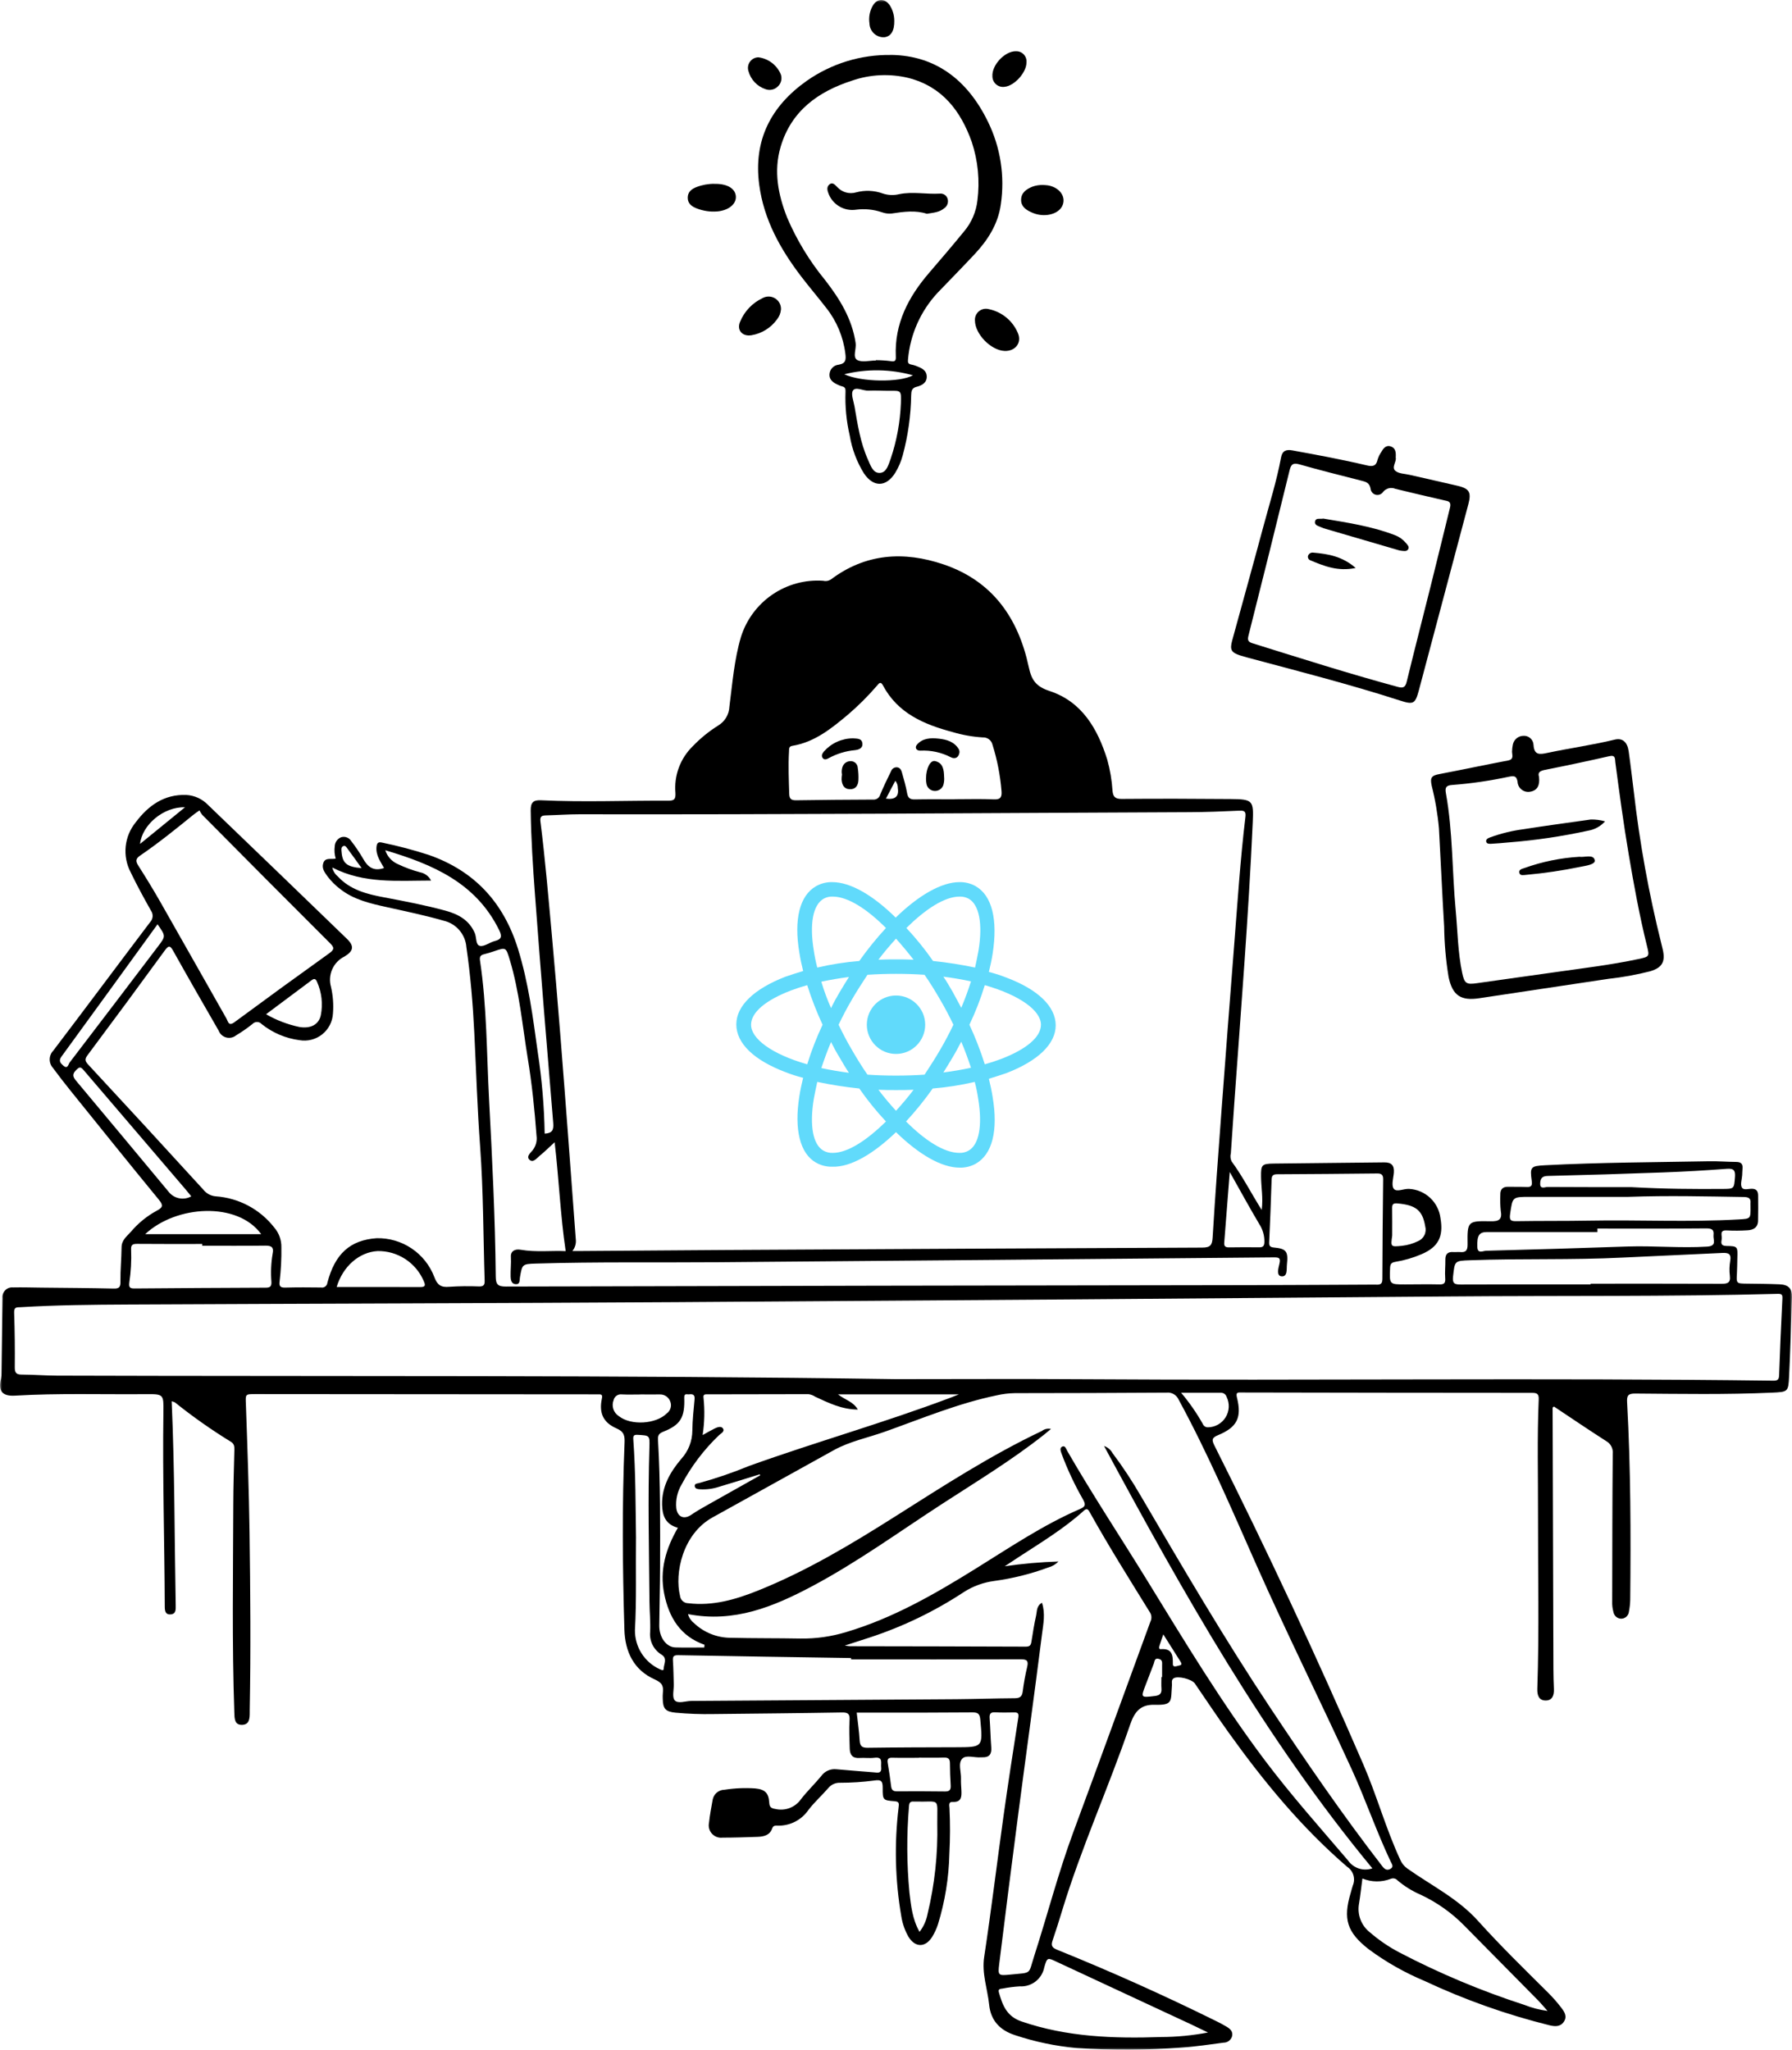 <svg width="417" height="477" viewBox="0 0 417 477" fill="none" xmlns="http://www.w3.org/2000/svg">
    <g clip-path="url(#clip0_62_83)">
    <mask id="mask0_62_83" style="mask-type:luminance" maskUnits="userSpaceOnUse" x="0" y="0" width="417" height="477">
    <path d="M417 0H0V477H417V0Z" fill="white"/>
    </mask>
    <g mask="url(#mask0_62_83)">
    <path d="M39.952 326.12C40.653 342.077 40.595 357.855 40.886 373.626C40.901 374.572 40.956 375.582 39.718 375.679C38.439 375.779 38.346 374.798 38.342 373.827C38.283 358.759 37.815 343.695 38.024 328.622C38.082 324.431 38.094 324.401 33.892 324.435C23.752 324.524 13.609 324.182 3.473 324.773C0.488 324.947 -0.492 323.659 0.237 320.796C0.326 320.354 0.362 319.904 0.346 319.453C0.431 313.64 0.511 307.826 0.587 302.01C0.558 301.683 0.601 301.354 0.714 301.046C0.826 300.738 1.006 300.458 1.238 300.228C1.471 299.997 1.752 299.82 2.061 299.71C2.37 299.6 2.699 299.56 3.025 299.592C5.219 299.545 7.417 299.616 9.611 299.639C15.231 299.701 20.851 299.728 26.467 299.856C27.788 299.888 28.049 299.476 28.029 298.199C27.99 295.552 28.263 292.906 28.288 290.256C28.308 288.556 29.486 287.737 30.471 286.63C32.144 284.653 34.168 283.001 36.44 281.759C37.905 281.006 38.052 280.498 36.96 279.171C30.067 270.781 23.269 262.318 16.456 253.866C15.037 252.111 13.652 250.311 12.308 248.499C11.815 247.944 11.549 247.221 11.566 246.478C11.582 245.734 11.879 245.024 12.397 244.491C19.943 234.565 27.385 224.557 34.913 214.615C35.265 214.257 35.478 213.786 35.515 213.286C35.552 212.785 35.41 212.288 35.115 211.883C33.468 208.958 31.859 206.007 30.405 202.985C29.438 201.138 29.037 199.047 29.25 196.973C29.464 194.899 30.283 192.934 31.606 191.324C34.536 187.44 38.219 184.797 43.367 184.992C45.263 185.099 47.05 185.914 48.374 187.277C59.188 197.665 69.981 208.072 80.754 218.496C82.49 220.177 82.246 221.352 80.157 222.59C78.892 223.213 77.885 224.26 77.312 225.55C76.739 226.84 76.635 228.29 77.02 229.648C77.488 231.667 77.644 233.747 77.481 235.814C77.435 236.757 77.189 237.679 76.76 238.519C76.331 239.359 75.728 240.099 74.993 240.688C74.257 241.278 73.404 241.705 72.492 241.941C71.579 242.176 70.627 242.215 69.698 242.054C66.479 241.636 63.437 240.344 60.899 238.317C60.766 238.165 60.602 238.042 60.418 237.958C60.234 237.873 60.035 237.827 59.833 237.824C59.63 237.821 59.43 237.861 59.243 237.94C59.057 238.02 58.89 238.137 58.752 238.286C57.543 239.256 56.268 240.141 54.938 240.936C54.619 241.194 54.244 241.373 53.843 241.457C53.442 241.542 53.027 241.531 52.632 241.424C52.236 241.317 51.871 241.118 51.568 240.843C51.264 240.568 51.029 240.225 50.883 239.841C47.337 233.687 43.794 227.528 40.334 221.328C39.601 220.02 39.275 219.915 38.347 221.184C32.413 229.329 26.43 237.438 20.398 245.513C19.719 246.421 19.715 246.863 20.521 247.729C29.49 257.391 38.419 267.091 47.308 276.829C47.656 277.277 48.093 277.648 48.591 277.917C49.09 278.186 49.639 278.348 50.203 278.393C52.853 278.579 55.434 279.32 57.778 280.57C60.123 281.819 62.178 283.548 63.812 285.645C64.918 286.923 65.511 288.568 65.475 290.259C65.516 292.908 65.38 295.557 65.068 298.187C64.901 299.301 65.242 299.662 66.378 299.631C69.152 299.557 71.932 299.569 74.711 299.607C74.88 299.639 75.055 299.636 75.222 299.597C75.39 299.558 75.548 299.484 75.686 299.381C75.825 299.278 75.94 299.147 76.025 298.997C76.109 298.847 76.162 298.681 76.18 298.509C77.932 291.761 81.486 288.567 87.649 288.14C90.543 288.074 93.387 288.906 95.789 290.523C98.192 292.14 100.035 294.462 101.067 297.17C101.761 299.032 102.609 299.626 104.521 299.447C106.842 299.294 109.169 299.266 111.493 299.365C112.523 299.385 112.814 299.014 112.778 298.011C112.452 287.611 112.487 277.203 111.727 266.812C111.079 257.98 110.804 249.124 110.367 240.277C110.041 233.626 109.487 227.002 108.529 220.405C108.416 218.946 107.841 217.562 106.886 216.455C105.931 215.347 104.647 214.575 103.223 214.25C98.881 212.996 94.46 212.088 90.059 211.107C86.214 210.253 82.361 209.404 79.156 206.877C78.069 206.064 77.1 205.102 76.277 204.021C75.591 203.075 74.803 202.112 75.225 200.851C75.692 199.431 77.078 200.068 78.12 199.792C77.843 198.865 77.767 197.89 77.896 196.932C77.915 196.476 78.065 196.035 78.329 195.662C78.592 195.29 78.957 195.001 79.381 194.832C79.82 194.696 80.293 194.713 80.722 194.879C81.151 195.045 81.512 195.351 81.746 195.748C82.737 197.021 83.642 198.359 84.455 199.753C85.537 201.741 86.924 202.842 89.362 201.992C88.556 200.502 87.439 199.055 87.609 197.121C87.695 196.17 87.981 195.86 88.924 196.078C92.582 196.835 96.197 197.789 99.753 198.938C110.404 202.655 117.167 210.001 120.521 220.753C122.974 228.638 124.016 236.757 125.137 244.875C126.099 251.139 126.636 257.462 126.745 263.8C128.49 263.711 128.877 262.981 128.737 261.335C127.257 243.625 125.807 225.911 124.493 208.188C124.008 201.679 123.578 195.161 123.496 188.626C123.473 186.705 124.112 186.138 125.938 186.228C135.752 186.696 145.566 186.278 155.388 186.329C156.764 186.337 157.271 186.116 157.174 184.524C156.997 182.519 157.271 180.499 157.973 178.614C158.676 176.728 159.791 175.023 161.236 173.624C162.983 171.802 164.947 170.202 167.085 168.862C167.859 168.407 168.506 167.765 168.969 166.995C169.431 166.225 169.694 165.351 169.732 164.453C170.433 159.013 170.853 153.521 172.419 148.229C173.676 144.219 176.242 140.749 179.705 138.376C183.169 136.003 187.329 134.864 191.516 135.143C191.822 135.224 192.141 135.24 192.454 135.191C192.766 135.142 193.065 135.028 193.331 134.857C201.415 128.774 210.311 128.201 219.586 131.348C230.994 135.217 236.962 143.863 239.381 155.178C240.04 158.263 241.043 159.749 244.257 160.808C251.768 163.288 255.412 169.571 257.653 176.757C258.315 179.125 258.726 181.555 258.882 184.009C259.01 185.39 259.476 185.93 261.01 185.915C269.471 185.844 277.933 185.872 286.397 185.941C291.556 185.983 291.742 186.279 291.513 191.382C290.54 213.021 288.8 234.602 287.257 256.202C286.966 260.264 286.687 264.327 286.419 268.391C286.246 269.021 286.313 269.693 286.605 270.276C289.167 273.757 291.121 277.622 293.597 281.562C293.962 278.767 293.474 276.311 293.447 273.851C293.415 271.077 293.606 270.81 296.345 270.77C304.935 270.653 313.528 270.607 322.117 270.494C323.799 270.471 324.473 271.212 324.353 272.85C324.26 274.136 323.726 275.774 324.315 276.61C324.958 277.514 326.651 276.58 327.9 276.665C329.726 276.76 331.459 277.498 332.795 278.747C334.131 279.997 334.983 281.678 335.202 283.495C335.943 287.795 334.679 290.196 330.807 291.857C328.85 292.699 326.797 293.299 324.694 293.642C323.643 293.813 323.505 294.27 323.47 295.147C323.319 298.9 323.296 298.9 327.024 298.89C329.671 298.882 332.322 298.832 334.968 298.89C336.104 298.917 336.38 298.529 336.298 297.432C336.193 296.028 336.356 294.595 336.333 293.175C336.31 291.856 336.875 291.262 338.202 291.363C338.714 291.402 339.237 291.321 339.753 291.363C341.055 291.48 341.516 291.037 341.505 289.617C341.435 284.192 341.497 284.092 346.879 284.2C348.879 284.239 349.597 283.755 349.224 281.709C349.1 280.487 349.068 279.257 349.127 278.03C349.092 276.723 349.711 276.137 351.01 276.172C352.429 276.21 353.855 276.163 355.274 276.222C356.316 276.264 356.591 275.904 356.442 274.849C355.975 271.527 356.194 271.34 359.508 271.162C372.221 270.502 384.945 270.467 397.667 270.234C399.794 270.196 401.927 270.374 404.059 270.39C405.151 270.402 405.586 270.879 405.485 271.942C405.435 272.458 405.435 272.974 405.403 273.491C405.345 274.449 404.936 275.59 405.318 276.316C405.725 277.087 406.985 276.568 407.865 276.642C408.927 276.735 409.109 277.445 409.118 278.264C409.141 280.205 409.141 282.145 409.102 284.085C409.071 285.645 408.013 286.223 406.669 286.296C405.057 286.4 403.44 286.41 401.827 286.327C400.013 286.218 400.776 287.53 400.648 288.315C400.513 289.134 400.331 289.926 401.742 289.945C404.374 289.983 404.369 290.077 404.281 292.793C404.242 293.962 404.257 295.122 404.187 296.281C404.044 298.699 404.028 298.683 406.547 298.714C409.066 298.744 411.586 298.761 414.102 298.869C416.19 298.958 417.052 299.851 416.993 301.91C416.811 308.049 416.62 314.192 416.322 320.32C416.148 323.917 416.051 323.91 412.299 324.081C401.709 324.558 391.116 324.367 380.521 324.29C378.831 324.278 378.544 324.775 378.629 326.351C379.47 341.66 379.506 356.987 379.354 372.319C379.33 373.223 379.23 374.123 379.056 375.01C379.017 375.47 378.806 375.899 378.464 376.209C378.122 376.519 377.676 376.689 377.214 376.682C376.789 376.665 376.383 376.503 376.062 376.223C375.741 375.943 375.525 375.561 375.45 375.142C375.223 374.332 375.125 373.491 375.159 372.65C375.186 361.203 375.186 349.755 375.287 338.312C375.352 337.72 375.24 337.121 374.966 336.592C374.691 336.063 374.266 335.627 373.745 335.34C369.671 332.733 365.667 330.012 361.633 327.326C361.195 327.427 361.295 327.794 361.295 328.091C361.354 348.204 361.415 368.317 361.481 388.429C361.481 389.981 361.539 391.534 361.598 393.082C361.651 394.467 361.26 395.698 359.721 395.718C358.044 395.741 357.694 394.422 357.735 392.982C358.193 379.47 357.867 365.95 357.898 352.435C357.918 343.51 357.673 334.584 358.06 325.663C358.114 324.429 357.722 324.126 356.56 324.126C334.017 324.118 311.473 324.09 288.928 324.041C288.102 324.041 287.509 323.897 287.846 325.248C289.001 329.889 287.869 332.136 283.459 333.963C282.017 334.561 281.917 335.023 282.594 336.373C294.85 360.774 306.398 385.505 317.238 410.568C320.393 417.843 322.483 425.55 325.835 432.764C326.18 433.583 326.746 434.29 327.47 434.805C333.036 438.748 339.249 441.79 343.924 446.986C349.156 452.799 354.761 458.263 360.307 463.773C361.36 464.829 362.345 465.952 363.256 467.135C364.015 468.109 364.767 469.211 363.906 470.48C363.08 471.702 361.809 471.59 360.577 471.299C350.558 468.812 340.806 465.35 331.46 460.965C326.87 459.045 322.527 456.58 318.526 453.623C313.448 449.664 312.468 446.59 314.32 440.448C314.487 439.893 314.607 439.32 314.8 438.776C315.128 438.012 315.177 437.157 314.938 436.361C314.699 435.565 314.188 434.879 313.494 434.422C302.847 425.26 293.993 414.489 285.85 403.106C283.184 399.377 280.641 395.555 278.052 391.771C277.351 390.743 274.056 389.908 273.091 390.564C272.507 390.964 272.758 391.627 272.715 392.175C272.421 395.904 273.045 396.831 268.646 396.715C265.343 396.63 263.991 398.38 262.963 401.387C257.994 415.916 251.622 429.935 247.145 444.651C246.451 446.937 245.743 449.213 244.967 451.473C244.575 452.613 244.649 453.18 245.978 453.715C258.596 458.81 271.008 464.38 283.215 470.425C283.967 470.797 284.707 471.193 285.424 471.624C286.23 472.105 286.943 472.719 286.722 473.785C286.611 474.232 286.353 474.628 285.991 474.91C285.628 475.192 285.181 475.344 284.722 475.341C281.524 475.753 278.326 476.257 275.109 476.463C266.929 477.111 258.713 477.153 250.528 476.59C245.644 476.148 240.827 475.14 236.175 473.587C232.721 472.465 230.559 470.23 230.179 466.532C229.796 462.815 228.427 459.28 229.024 455.361C230.683 444.444 231.997 433.478 233.528 422.543C234.593 414.933 235.768 407.337 236.954 399.748C237.105 398.782 236.931 398.462 235.962 398.491C234.477 398.529 232.989 398.538 231.505 398.467C230.408 398.417 230.226 398.935 230.293 399.88C230.455 402.134 230.498 404.401 230.672 406.655C230.789 408.223 230.184 408.988 228.599 408.933C228.471 408.933 228.339 408.933 228.211 408.941C226.742 409.05 224.796 408.32 223.919 409.251C222.893 410.341 223.686 412.325 223.625 413.915C223.59 414.816 223.675 415.724 223.719 416.628C223.784 418.083 223.761 419.418 221.695 419.318C220.644 419.268 220.919 420.176 220.947 420.746C221.119 424.299 221.108 427.859 220.916 431.41C220.794 436.971 219.902 442.487 218.265 447.802C217.929 448.845 217.467 449.844 216.889 450.774C215.276 453.281 212.916 453.211 211.385 450.67C210.553 449.205 209.993 447.602 209.734 445.937C208.296 437.578 208.083 429.055 209.102 420.635C209.207 419.7 209.311 419.246 208.133 419.153C205.478 418.947 205.385 418.877 205.404 416.112C205.416 414.521 205.133 414.059 203.374 414.346C200.748 414.691 198.103 414.864 195.455 414.862C194.945 414.846 194.438 414.946 193.972 415.155C193.507 415.365 193.095 415.677 192.768 416.069C191.249 417.83 189.481 419.391 188.085 421.238C187.309 422.354 186.274 423.265 185.069 423.893C183.864 424.521 182.525 424.847 181.166 424.843C180.639 424.854 179.972 424.672 179.705 425.452C179.143 427.09 177.748 427.392 176.278 427.446C173.569 427.543 170.856 427.629 168.142 427.632C167.687 427.688 167.225 427.633 166.795 427.474C166.366 427.314 165.98 427.054 165.671 426.714C165.363 426.375 165.14 425.967 165.021 425.524C164.902 425.08 164.89 424.615 164.988 424.167C165.166 422.37 165.53 420.592 165.837 418.812C165.954 418.164 166.293 417.578 166.795 417.154C167.297 416.73 167.931 416.494 168.588 416.488C170.952 416.119 173.349 416.015 175.736 416.178C177.989 416.391 178.875 417.23 178.999 419.461C179.061 420.551 179.445 420.8 180.468 420.966C181.568 421.219 182.719 421.137 183.772 420.731C184.826 420.325 185.735 419.614 186.383 418.689C187.844 416.803 189.589 415.142 191.104 413.296C191.496 412.742 192.029 412.304 192.647 412.027C193.265 411.749 193.946 411.642 194.619 411.716C197.511 411.981 200.406 412.197 203.298 412.43C204.177 412.5 205.209 412.807 205.05 411.26C204.941 410.217 205.55 408.784 203.492 409.045C202.348 409.192 201.165 409.013 200.007 409.092C198.394 409.209 197.766 408.358 197.732 406.907C197.678 404.71 197.546 402.502 197.69 400.313C197.787 398.816 197.339 398.478 195.899 398.505C185.953 398.676 176.004 398.761 166.058 398.87C163.086 398.93 160.114 398.822 157.154 398.548C154.879 398.314 154.254 397.629 154.224 395.332C154.203 394.879 154.21 394.425 154.247 393.974C154.421 392.39 154.162 391.614 152.302 390.784C147.534 388.649 145.453 384.447 145.298 379.224C144.863 364.742 144.744 350.256 145.333 335.777C145.399 334.17 145.256 333.174 143.492 332.409C140.337 331.043 139.371 328.807 140.05 325.502C140.221 324.671 140.082 324.449 139.306 324.477C138.852 324.492 138.403 324.477 137.949 324.477L59.465 324.419C56.988 324.419 57.135 324.41 57.224 326.887C57.574 336.774 57.925 346.661 58.069 356.553C58.259 370.325 58.371 384.102 58.112 397.877C58.112 398.071 58.112 398.265 58.112 398.462C58.112 399.801 58.088 401.325 56.359 401.386C54.538 401.451 54.577 399.857 54.53 398.556C53.968 382.394 54.242 366.224 54.286 350.058C54.297 345.855 54.433 341.653 54.538 337.45C54.558 336.639 54.538 335.991 53.7 335.491C49.186 332.721 44.85 329.67 40.719 326.356C40.478 326.235 40.223 326.145 39.96 326.088L39.952 326.12ZM133.192 291.118C134.157 291.118 134.801 291.118 135.445 291.118C146.421 291.04 157.399 290.962 168.379 290.884C205.511 290.674 242.644 290.487 279.779 290.321C281.648 290.313 282.073 289.77 282.182 287.957C282.766 278.217 283.496 268.485 284.221 258.753C285.182 245.865 286.167 232.979 287.178 220.095C287.969 210.114 288.604 200.118 289.802 190.176C289.945 188.973 289.72 188.585 288.449 188.647C284.58 188.829 280.704 188.98 276.832 188.998C229.495 189.195 182.158 189.576 134.817 189.487C132.235 189.487 129.658 189.677 127.077 189.743C126.077 189.77 125.604 189.956 125.763 191.201C126.856 199.857 127.589 208.543 128.383 217.231C129.798 232.738 130.984 248.264 132.158 263.785C132.778 271.973 133.356 280.153 133.984 288.333C134.05 288.827 134.014 289.329 133.878 289.809C133.742 290.288 133.508 290.733 133.192 291.118ZM208.747 320.935C223.022 320.935 237.293 320.853 251.569 320.95C305.24 321.301 358.914 320.594 412.584 321.292C413.541 321.304 413.96 321.145 413.999 320.07C414.208 314.129 414.463 308.187 414.763 302.246C414.81 301.327 414.677 301.059 413.659 301.086C388.283 301.765 362.895 301.481 337.515 301.692C277.449 302.185 217.384 302.627 157.318 303.019C114.818 303.284 72.317 303.357 29.818 303.57C21.488 303.612 13.155 303.687 4.837 304.191C3.996 304.242 3.24 304.052 3.29 305.441C3.441 309.705 3.48 313.979 3.441 318.238C3.429 319.554 3.898 319.876 5.111 319.876C7.821 319.891 10.53 320.109 13.243 320.12C78.413 320.329 143.584 319.969 208.755 320.939L208.747 320.935ZM160.096 375.6C160.306 376.409 160.774 377.127 161.429 377.645C163.734 379.865 166.804 381.112 170.003 381.126C175.425 381.258 180.856 381.199 186.279 381.3C189.895 381.352 193.496 380.839 196.954 379.779C207.838 376.543 217.539 370.94 227.096 365.003C234.988 360.102 242.705 354.883 251.271 351.173C252.495 350.64 252.732 350.257 252.053 348.991C250.089 345.577 248.413 342.005 247.041 338.312C246.848 337.746 246.491 336.908 247.227 336.613C247.886 336.345 248.107 337.214 248.375 337.684C254.243 347.874 260.739 357.676 266.893 367.689C275.649 381.946 284.277 396.272 294.354 409.668C300.43 417.739 307.13 425.252 313.672 432.92C314.285 433.81 315.172 434.474 316.198 434.81C317.224 435.146 318.331 435.135 319.35 434.779C294.373 404.58 275.436 370.813 256.913 336.493C257.749 336.773 258.449 337.357 258.874 338.131C261.276 341.335 263.484 344.681 265.487 348.15C275.212 364.76 284.925 381.36 295.587 397.402C303.924 409.943 312.425 422.345 321.64 434.258C322.206 434.992 322.741 435.36 323.562 434.891C324.415 434.406 323.872 433.758 323.616 433.215C320.279 426.149 317.756 418.733 314.503 411.636C307.213 395.737 299.414 380.079 292.325 364.084C286.6 351.166 281.046 338.158 274.283 325.725C274.048 325.179 273.643 324.723 273.128 324.426C272.613 324.129 272.016 324.006 271.426 324.076C259.671 324.165 247.914 324.173 236.159 324.193C234.741 324.219 233.329 324.389 231.946 324.702C223 326.56 214.589 330.065 206.035 333.123C202.031 334.555 197.721 335.412 194.05 337.451C184.626 342.666 175.202 347.893 165.777 353.132C158.828 357.005 156.94 366.139 158.246 371.371C158.299 371.843 158.523 372.279 158.877 372.596C159.232 372.913 159.69 373.087 160.165 373.085C165.881 373.772 171.199 372.213 176.367 370.144C187.735 365.588 198.189 359.302 208.502 352.767C219.569 345.758 230.572 338.627 242.444 332.999C242.739 332.765 243.083 332.602 243.45 332.52C243.818 332.439 244.199 332.443 244.565 332.531C243.874 333.098 243.396 333.506 242.902 333.898C235.386 339.838 227.205 344.794 219.192 349.994C209.177 356.494 199.498 363.541 188.933 369.152C179.991 373.902 170.798 377.691 160.116 375.617L160.096 375.6ZM129.075 265.8C127.73 267.031 126.68 268.07 125.536 269.002C124.881 269.537 124.083 270.639 123.253 269.921C122.358 269.141 123.462 268.283 123.954 267.655C124.325 267.183 124.596 266.64 124.75 266.06C124.904 265.479 124.937 264.874 124.849 264.279C124.408 258.218 123.775 252.184 122.795 246.188C121.547 238.548 120.873 230.802 118.621 223.348C117.733 220.411 117.749 220.414 114.985 221.359C114.194 221.631 113.388 221.872 112.578 222.073C111.799 222.267 111.57 222.686 111.69 223.476C113.303 234.179 113.233 244.999 113.803 255.774C114.527 269.522 115.226 283.279 115.361 297.05C115.381 298.87 115.818 299.398 117.721 299.39C175.597 299.238 233.474 299.129 291.353 299.06C300.849 299.045 310.345 298.978 319.838 298.936C320.717 298.936 321.671 299.17 321.679 297.69C321.706 289.929 321.767 282.17 321.861 274.414C321.873 273.412 321.497 273.067 320.497 273.074C312.744 273.159 304.995 273.22 297.247 273.257C296.398 273.257 295.945 273.443 295.909 274.426C295.754 279.339 295.562 284.247 295.336 289.149C295.297 290.003 295.645 290.228 296.452 290.306C299.3 290.574 299.812 291.195 299.47 294.244C299.354 295.281 299.683 297.169 298.185 297.004C296.964 296.871 297.491 295.075 297.718 294.12C298.069 292.665 297.579 292.592 296.33 292.6C253.311 293 210.293 293.376 167.276 293.729C153.067 293.845 138.854 293.612 124.648 294.043C121.504 294.14 121.512 294.229 120.986 297.283C120.869 297.931 121.074 298.906 119.997 298.835C119.001 298.773 118.85 297.861 118.823 297.093C118.776 295.552 118.978 294.023 118.885 292.463C118.803 291.12 119.858 290.591 121.16 290.825C124.749 291.442 128.353 290.988 131.636 291.147C130.392 282.78 130.074 274.407 129.066 265.819L129.075 265.8ZM246.319 363.362C245.653 364.046 244.813 364.536 243.889 364.778C239.834 366.276 235.626 367.323 231.343 367.903C228.862 368.232 226.482 369.095 224.366 370.433C217.519 374.954 210.097 378.537 202.3 381.085C200.547 381.639 198.795 382.218 196.583 382.937C197.339 383.03 197.583 383.087 197.824 383.087C211.452 383.114 225.076 383.122 238.704 383.184C239.673 383.184 239.895 382.816 240.022 381.997C240.337 379.956 240.661 377.915 241.116 375.901C241.333 374.927 241.163 373.697 242.472 372.977C243.29 375.483 242.782 377.889 242.487 380.202C240.716 394.23 238.766 408.234 236.933 422.259C235.418 433.846 233.946 445.439 232.518 457.039C232.189 459.693 232.294 459.783 235.045 459.504C240.263 458.968 239.223 459.631 240.696 455.059C243.774 445.482 246.289 435.726 249.786 426.278C255.81 410.003 261.724 393.689 267.689 377.395C267.864 377.059 267.948 376.683 267.934 376.305C267.919 375.926 267.807 375.558 267.607 375.236C262.817 367.494 257.971 359.784 253.537 351.825C253.061 350.971 252.735 351.072 252.119 351.631C247.446 355.842 242.053 359.067 236.814 362.496C235.81 363.156 234.806 363.819 233.802 364.485C237.948 363.873 242.125 363.503 246.314 363.375L246.319 363.362ZM46.422 188.587C45.755 189.055 45.383 189.289 45.042 189.573C40.98 192.868 36.914 196.162 32.592 199.112C31.504 199.857 31.554 200.455 32.205 201.471C33.941 204.187 35.627 206.946 37.228 209.748C42.406 218.832 47.534 227.943 52.701 237.035C53.081 237.703 53.169 238.897 54.558 237.874C61.879 232.469 69.24 227.116 76.639 221.817C77.948 220.881 77.716 220.404 76.728 219.414C66.805 209.511 56.913 199.578 47.053 189.615C46.806 189.299 46.595 188.955 46.425 188.591L46.422 188.587ZM198.057 386.152V385.834C184.639 385.624 171.216 385.43 157.797 385.174C156.641 385.151 156.537 385.578 156.596 386.513C156.712 388.318 156.731 390.127 156.786 391.935C156.825 393.221 156.356 394.95 157.007 395.678C157.786 396.547 159.53 395.829 160.852 395.822C181.437 395.702 202.021 395.566 222.604 395.415C227.119 395.38 231.635 395.217 236.15 395.19C237.352 395.182 237.848 394.79 237.995 393.568C238.239 391.648 238.585 389.742 239.034 387.86C239.36 386.463 238.933 386.122 237.542 386.129C224.379 386.175 211.216 386.155 198.053 386.155L198.057 386.152ZM222.196 186.02V185.981C225.234 185.981 228.271 185.884 231.297 186.02C232.875 186.09 233.157 185.426 233.057 184.106C232.761 180.436 232.056 176.811 230.954 173.298C230.835 172.792 230.542 172.345 230.126 172.034C229.71 171.724 229.197 171.571 228.679 171.602C226.295 171.456 223.936 171.035 221.648 170.348C215.02 168.582 208.914 165.998 205.454 159.483C204.892 158.42 204.486 159.1 204.071 159.569C202.003 161.968 199.758 164.208 197.356 166.271C193.487 169.514 189.577 172.704 184.375 173.563C183.525 173.702 183.634 174.304 183.603 174.87C183.41 178.165 183.557 181.456 183.654 184.751C183.689 186 184.216 186.244 185.313 186.229C191.251 186.14 197.19 186.086 203.131 186.067C203.508 186.109 203.888 186.014 204.201 185.8C204.514 185.585 204.74 185.264 204.836 184.897C205.592 183.05 206.48 181.253 207.352 179.457C207.451 179.179 207.638 178.941 207.884 178.778C208.13 178.616 208.422 178.538 208.716 178.556C209.417 178.618 209.713 179.165 209.867 179.716C210.32 181.331 210.802 182.945 211.088 184.59C211.289 185.727 211.797 186.054 212.898 186.03C215.995 185.968 219.09 186.007 222.193 186.007L222.196 186.02ZM176.897 343.315C176.862 343.238 176.832 343.156 176.797 343.081C173.676 344.043 170.569 345.037 167.436 345.952C165.965 346.452 164.41 346.66 162.859 346.565C162.359 346.515 161.727 346.468 161.665 345.832C161.607 345.219 162.239 345.223 162.642 345.13C166.619 344.036 170.526 342.699 174.34 341.127C189.878 335.543 205.781 331.068 221.228 325.233C221.755 325.035 222.279 324.817 223.123 324.484H195.01C196.684 325.792 198.579 326.168 199.619 328.019C195.863 327.992 192.8 326.458 189.711 325.03C189.235 324.708 188.689 324.503 188.118 324.433C180.299 324.456 172.486 324.456 164.669 324.475C164.177 324.475 163.572 324.386 163.707 325.251C164.016 328.147 163.947 331.07 163.501 333.948C164.537 333.377 165.358 332.895 166.203 332.47C166.846 332.14 167.756 331.79 168.189 332.353C168.773 333.117 167.759 333.551 167.306 333.99C163.796 337.344 160.846 341.24 158.569 345.53C157.614 347.161 157.194 349.05 157.368 350.932C157.627 353.028 159.174 353.664 160.863 352.499C162.135 351.622 163.491 350.862 164.836 350.105C168.848 347.831 172.87 345.584 176.89 343.321L176.897 343.315ZM317.033 437.15C316.765 439.156 316.565 441.07 316.25 442.959C316.016 444.204 316.129 445.49 316.576 446.676C317.024 447.862 317.79 448.901 318.788 449.68C320.892 451.497 323.196 453.067 325.657 454.358C334.976 459.223 344.685 463.298 354.684 466.539C356.429 467.231 358.253 467.707 360.114 467.956C359.191 466.928 358.537 466.136 357.819 465.406C352.157 459.651 346.484 453.905 340.799 448.168C337.86 445.158 334.403 442.701 330.594 440.916C328.636 440.073 326.814 438.944 325.187 437.564C324.999 437.352 324.749 437.203 324.473 437.141C324.196 437.078 323.907 437.103 323.645 437.213C321.515 438.038 319.15 438.013 317.037 437.143L317.033 437.15ZM281.094 472.975C279.529 472.218 278.443 471.679 277.346 471.167C266.889 466.301 256.432 461.433 245.974 456.564C243.784 455.54 243.691 455.416 243.012 457.768C242.767 459.08 242.053 460.259 241.003 461.082C239.953 461.905 238.639 462.316 237.307 462.238C235.956 462.318 234.611 462.49 233.283 462.754C232.834 462.824 232.19 462.778 232.442 463.647C233.295 466.604 234.229 469.211 237.7 470.403C248.293 474.035 259.188 474.408 270.188 474.029C273.849 474.018 277.5 473.665 281.095 472.976L281.094 472.975ZM370.149 298.887V298.724C380.277 298.724 390.405 298.704 400.533 298.748C401.909 298.748 402.753 298.597 402.541 296.901C402.4 295.744 402.427 294.572 402.623 293.423C402.921 291.709 402.135 291.498 400.704 291.572C392.98 291.963 385.251 292.263 377.526 292.65C365.727 293.244 353.918 292.836 342.12 293.267C338.422 293.402 338.531 293.406 338.124 297.066C337.938 298.75 338.55 298.921 339.962 298.913C350.021 298.863 360.087 298.887 370.149 298.887ZM47.064 289.896V289.48C42.041 289.48 37.01 289.507 31.983 289.457C30.952 289.445 30.432 289.612 30.509 290.796C30.612 293.377 30.469 295.962 30.083 298.516C29.944 299.638 30.317 299.844 31.3 299.835C41.486 299.75 51.671 299.688 61.855 299.649C62.859 299.649 63.196 299.363 63.161 298.322C62.981 296.133 63.074 293.929 63.441 291.763C63.77 290.265 63.2 289.855 61.758 289.87C56.863 289.932 51.963 289.893 47.064 289.893V289.896ZM378.905 278.518C371.715 278.518 363.834 278.518 355.956 278.518C351.887 278.518 351.984 278.541 351.409 282.48C351.196 283.938 351.514 284.199 352.886 284.176C358.502 284.079 364.126 284.152 369.742 284.048C381.358 283.831 392.978 284.437 404.59 283.769C407.381 283.61 407.381 283.637 407.346 280.823C407.328 280.565 407.325 280.306 407.338 280.047C407.482 278.816 406.871 278.565 405.749 278.548C397.033 278.416 388.316 278.187 378.909 278.517L378.905 278.518ZM77.327 201.882C77.51 202.691 77.957 203.416 78.598 203.943C81.481 207.082 85.354 208.064 89.319 208.809C94.132 209.716 98.947 210.629 103.679 211.925C106.641 212.735 109.18 214.101 110.486 217.137C110.928 218.161 110.641 219.9 111.687 220.114C112.702 220.323 113.923 219.295 115.102 218.995C116.718 218.588 116.893 217.943 116.153 216.438C110.743 205.426 100.7 201.145 89.657 197.858C89.881 198.565 90.252 199.215 90.746 199.767C91.24 200.319 91.845 200.76 92.522 201.06C94.21 201.869 95.97 202.518 97.779 202.997C98.319 203.102 98.828 203.329 99.266 203.662C99.705 203.994 100.062 204.422 100.31 204.914C92.344 204.925 84.705 205.674 77.329 201.879L77.327 201.882ZM199.358 398.542C199.61 400.821 199.92 402.916 200.04 405.019C200.117 406.342 200.606 406.738 201.924 406.722C208.757 406.628 215.593 406.613 222.428 406.598C228.761 406.583 228.711 406.598 228.114 400.133C227.986 398.748 227.505 398.476 226.237 398.487C219.339 398.553 212.438 398.534 205.54 398.541H199.357L199.358 398.542ZM371.722 285.902V286.706C363.141 286.706 354.558 286.706 345.974 286.706C344.188 286.706 343.676 287.551 343.776 290.19C343.838 291.84 345.118 291.079 345.788 291.063C356.753 290.78 367.717 290.45 378.68 290.073C384.872 289.867 391.064 290.48 397.256 290.097C399.616 289.949 398.605 288.474 398.732 287.419C398.903 286.003 398.162 285.847 396.879 285.859C388.491 285.937 380.111 285.899 371.722 285.899V285.902ZM147.998 357.94C147.913 365.36 148.142 372.345 147.75 379.322C147.727 381.236 148.259 383.115 149.282 384.732C150.305 386.349 151.775 387.633 153.514 388.429C153.84 388.565 154.428 388.897 154.437 388.347C154.46 387.237 155.393 385.926 153.928 385.037C153.035 384.493 152.314 383.708 151.847 382.772C151.38 381.835 151.186 380.786 151.289 379.744C151.398 377.405 151.154 375.1 151.134 372.779C151.033 360.754 150.746 348.732 151.122 336.706C151.207 334.016 151.149 334.052 148.435 333.899C147.574 333.849 147.303 334.016 147.369 334.931C147.931 342.735 147.885 350.557 148.002 357.938L147.998 357.94ZM163.887 383.384C163.902 383.172 163.922 382.958 163.937 382.745C158.298 380.769 155.674 376.385 154.562 370.893C153.449 365.402 154.941 360.346 157.744 355.523C154.844 354.746 154.122 352.675 154.07 350.148C153.984 345.937 155.973 342.511 158.539 339.489C160.18 337.694 161.096 335.352 161.109 332.919C161.14 330.471 161.403 328.021 161.629 325.577C161.726 324.505 161.152 324.378 160.349 324.478C159.873 324.54 159.181 324.148 159.225 325.243C159.388 329.881 158.373 331.581 154.26 333.206C153.105 333.664 153.071 334.29 153.125 335.248C153.69 345.058 153.628 354.883 153.601 364.705C153.59 369.229 153.451 373.75 153.411 378.273C153.387 381.029 155.046 383.303 157.159 383.365C159.4 383.435 161.643 383.38 163.887 383.38V383.384ZM213.975 449.557C214.911 448.348 215.549 446.934 215.835 445.431C217.503 438.527 218.266 431.434 218.106 424.333C218.056 418.081 218.959 419.4 212.849 419.234C212.783 419.234 212.721 419.234 212.655 419.234C211.857 419.168 211.573 419.468 211.523 420.332C210.958 427.022 210.994 433.75 211.631 440.433C211.999 443.467 212.286 446.561 213.975 449.557ZM379.579 276.252C387.595 276.698 394.176 276.714 400.757 276.676C403.561 276.661 403.513 276.668 403.73 273.913C403.847 272.435 403.506 271.86 401.861 271.988C396.911 272.368 391.954 272.65 386.989 272.833C378.028 273.167 369.062 273.44 360.093 273.652C358.71 273.684 358.426 274.417 358.404 275.441C358.372 276.83 359.52 276.213 360.105 276.217C367.074 276.268 374.043 276.249 379.578 276.249L379.579 276.252ZM78.347 299.496C84.928 299.496 91.378 299.485 97.827 299.508C99.095 299.508 98.996 298.999 98.591 298.08C97.694 295.988 96.196 294.211 94.288 292.974C92.38 291.736 90.148 291.094 87.874 291.13C83.615 291.363 79.785 294.661 78.343 299.496H78.347ZM44.509 278.402C44.091 277.89 43.703 277.389 43.292 276.904C35.361 267.637 27.437 258.366 19.52 249.092C18.808 248.254 18.547 248.173 17.71 249.015C16.583 250.152 17.137 250.82 17.893 251.724C25.013 260.238 32.119 268.762 39.211 277.297C39.814 278.088 40.682 278.635 41.655 278.837C42.628 279.04 43.641 278.884 44.509 278.399V278.402ZM213.846 409.012V409.051C211.781 409.051 209.719 409.089 207.654 409.036C206.689 409.009 206.418 409.346 206.577 410.278C206.883 412.055 207.144 413.841 207.36 415.637C207.46 416.499 207.794 416.863 208.705 416.856C212.443 416.829 216.182 416.839 219.92 416.886C220.952 416.902 221.285 416.495 221.227 415.509C221.126 413.77 221.059 412.028 221.052 410.286C221.052 409.273 220.622 408.967 219.65 408.999C217.716 409.061 215.782 409.019 213.844 409.019L213.846 409.012ZM60.78 287.191C55.253 279.581 41.001 280.435 33.792 287.191H60.78ZM36.664 215.079C29.168 225.413 21.753 235.666 14.296 245.886C13.563 246.888 14.098 247.427 14.745 247.992C15.772 248.881 15.901 247.65 16.219 247.235C23.083 238.256 29.928 229.263 36.754 220.257C38.582 217.854 38.602 217.87 36.66 215.079H36.664ZM286.163 272.728C285.707 278.6 285.302 283.904 284.878 289.204C284.805 290.124 285.278 290.279 286.037 290.271C288.359 290.244 290.68 290.221 292.998 290.259C293.921 290.274 294.196 289.945 294.227 289.025C294.259 287.558 293.85 286.116 293.053 284.885C290.769 281.036 288.626 277.106 286.161 272.728H286.163ZM61.912 236.022C64.316 237.403 66.919 238.401 69.629 238.979C72.253 239.433 74.18 238.455 74.653 236.247C75.169 233.628 74.861 230.913 73.769 228.478C73.46 227.725 73.102 227.659 72.484 228.127C69.04 230.71 65.591 233.283 61.912 236.022ZM149.09 324.498V324.506C147.605 324.506 146.122 324.565 144.64 324.486C144.222 324.44 143.801 324.551 143.459 324.796C143.117 325.042 142.878 325.406 142.787 325.818C142.523 326.487 142.503 327.228 142.728 327.911C142.954 328.594 143.413 329.175 144.023 329.555C146.838 331.777 152.663 331.426 155.182 328.887C155.576 328.597 155.869 328.19 156.02 327.725C156.171 327.259 156.172 326.758 156.023 326.291C155.868 325.758 155.54 325.292 155.091 324.966C154.642 324.641 154.097 324.475 153.543 324.495C152.058 324.518 150.578 324.495 149.093 324.495L149.09 324.498ZM323.966 287.536C323.598 290.167 323.598 290.175 326.226 289.911C327.51 289.772 328.761 289.414 329.924 288.851C330.593 288.587 331.14 288.083 331.458 287.437C331.776 286.792 331.842 286.051 331.645 285.358C331.021 281.653 329.474 280.419 325.199 280.046C324.207 279.96 323.94 280.225 323.955 281.144C323.986 283.272 323.966 285.403 323.966 287.533V287.536ZM274.846 324.103C276.752 326.351 278.439 328.776 279.885 331.344C279.978 331.583 280.141 331.788 280.354 331.931C280.567 332.074 280.818 332.148 281.074 332.143C281.903 332.135 282.716 331.918 283.438 331.511C284.159 331.104 284.766 330.52 285.202 329.815C285.638 329.109 285.888 328.305 285.93 327.476C285.971 326.648 285.802 325.823 285.439 325.077C285.356 324.797 285.185 324.552 284.952 324.376C284.719 324.201 284.436 324.105 284.145 324.103C281.203 324.114 278.258 324.103 274.846 324.103ZM270.258 390.261H270.421V387.564C270.421 386.936 270.564 386.277 269.673 386.035C268.634 385.759 268.704 386.582 268.494 387.125C267.867 388.739 267.265 390.362 266.638 391.976C265.425 395.107 265.417 395.068 268.761 394.666C269.874 394.534 270.359 394.092 270.273 392.955C270.208 392.062 270.262 391.158 270.262 390.258L270.258 390.261ZM32.587 196.388C36.037 193.581 39.405 190.831 43.048 187.862C38.087 187.698 33.08 191.917 32.587 196.388ZM84.145 202.015C83.029 200.471 81.99 199.008 80.916 197.564C80.664 197.226 80.396 196.669 79.881 196.89C79.307 197.138 79.446 197.77 79.486 198.274C79.688 200.89 80.738 201.755 84.141 202.017L84.145 202.015ZM270.7 380.333C270.335 381.404 270.068 382.126 269.847 382.859C269.742 383.201 269.571 383.81 270.106 383.772C272.757 383.566 272.955 385.134 272.921 387.198C272.905 388.191 273.941 387.643 274.459 387.563C275.195 387.446 274.874 386.941 274.63 386.553C273.397 384.597 272.165 382.65 270.7 380.329V380.333ZM208.338 181.7C207.585 183.132 206.893 184.459 206.163 185.844C208.308 186.139 209.229 185.337 208.927 183.438C208.95 182.806 208.742 182.186 208.342 181.695L208.338 181.7Z" fill="black"/>
    <path d="M207.376 12.781C217.722 12.92 225.171 18.63 229.88 28.288C232.811 34.249 233.863 40.961 232.896 47.535C232.257 52.149 229.872 55.87 226.768 59.18C223.938 62.199 221.043 65.153 218.179 68.133C214.229 72.379 211.807 77.824 211.298 83.604C211.21 84.334 211.318 84.694 212.043 84.835C212.424 84.902 212.798 85.006 213.16 85.145C214.328 85.599 215.578 86.08 215.652 87.543C215.729 89.044 214.535 89.708 213.325 89.999C212.116 90.29 212.066 91.052 212.031 92.001C211.955 96.721 211.294 101.412 210.064 105.968C209.675 107.404 209.085 108.777 208.311 110.047C206.208 113.369 203.304 113.439 201.075 110.214C199.395 107.522 198.263 104.525 197.741 101.394C196.962 98.055 196.629 94.627 196.75 91.2C196.785 90.505 196.695 90.087 195.978 89.913C195.666 89.832 195.363 89.722 195.072 89.584C193.979 89.083 192.944 88.482 193.025 87.069C193.061 86.508 193.296 85.978 193.688 85.575C194.079 85.171 194.601 84.921 195.161 84.869C196.858 84.577 196.89 83.678 196.711 82.261C196.228 78.392 194.696 74.73 192.281 71.671C190.381 69.215 188.366 66.859 186.482 64.396C181.599 58.008 177.749 51.124 176.669 42.991C175.292 32.621 179.405 24.698 187.719 18.819C193.471 14.785 200.351 12.675 207.374 12.793L207.376 12.781ZM203.811 83.887V83.81C204.973 83.816 206.135 83.894 207.288 84.044C208.339 84.235 208.497 83.862 208.456 82.954C208.118 75.297 211.394 69.085 216.216 63.481C218.957 60.3 221.681 57.102 224.34 53.85C226.065 51.81 227.145 49.304 227.445 46.648C228.031 42.075 227.584 37.428 226.135 33.051C223.565 25.799 219.266 20.171 211.429 18.145C207.065 17.083 202.488 17.301 198.244 18.773C190.368 21.319 184.115 25.816 181.654 34.168C179.995 39.795 181.053 45.301 183.173 50.648C185.413 55.882 188.385 60.771 191.998 65.169C195.386 69.542 198.269 74.167 199.106 79.818C199.312 81.188 198.354 83.093 199.447 83.749C200.541 84.405 202.331 83.893 203.812 83.893L203.811 83.887ZM209.636 93.813C209.721 90.889 209.721 90.91 207.129 90.942C205.455 90.962 203.772 90.825 202.105 90.906C200.841 90.972 199.152 89.925 198.496 90.864C197.949 91.641 198.632 93.321 198.847 94.582C199.567 98.773 200.195 102.995 201.956 106.914C202.553 108.241 203.103 110.115 204.723 110.053C206.344 109.991 206.765 108.065 207.274 106.719C208.673 102.552 209.47 98.206 209.638 93.813H209.636ZM196.466 87.092C200.411 88.932 209.392 89.04 212.446 87.337C207.229 85.874 201.722 85.79 196.463 87.093L196.466 87.092Z" fill="black"/>
    <path d="M351.854 174.913C351.862 174.334 351.931 173.758 352.059 173.193C352.185 172.65 352.486 172.163 352.917 171.809C353.347 171.455 353.882 171.253 354.439 171.234C354.734 171.207 355.032 171.239 355.314 171.329C355.597 171.419 355.858 171.566 356.083 171.759C356.308 171.952 356.492 172.189 356.623 172.455C356.755 172.721 356.832 173.01 356.849 173.307C356.99 175.743 358.237 175.6 360.043 175.212C365.272 174.099 370.578 173.372 375.779 172.108C377.532 171.681 378.686 172.674 378.989 174.798C379.435 177.929 379.787 181.073 380.186 184.212C381.546 196.136 383.687 207.958 386.597 219.601C386.714 220.037 386.814 220.479 386.915 220.917C387.582 223.774 386.821 225.179 383.994 226.024C380.809 226.836 377.571 227.422 374.304 227.779C364.304 229.299 354.292 230.759 344.289 232.288C339.966 232.948 338.009 231.703 337.091 227.375C336.453 223.487 336.107 219.557 336.056 215.618C335.599 208.015 335.269 200.394 334.847 192.784C334.548 189.441 333.985 186.128 333.164 182.874C332.741 180.918 333.114 180.483 334.982 180.126C340.296 179.113 345.59 177.984 350.905 176.975C352.347 176.703 351.873 175.741 351.847 174.902L351.854 174.913ZM358.133 180.803C358.339 182.623 357.831 183.927 356.13 184.226C355.776 184.3 355.411 184.297 355.058 184.216C354.706 184.135 354.376 183.978 354.091 183.756C353.805 183.534 353.572 183.252 353.406 182.93C353.241 182.609 353.148 182.255 353.133 181.893C352.892 180.497 352.277 180.524 351.129 180.748C346.777 181.684 342.366 182.326 337.927 182.669C336.442 182.754 336.238 183.344 336.462 184.582C338.09 193.577 337.889 202.728 338.738 211.789C339.195 216.671 339.235 221.599 340.257 226.418C340.78 228.902 341.249 229.146 343.702 228.793C349.765 227.919 355.834 227.097 361.896 226.231C368.342 225.307 374.811 224.55 381.188 223.19C383.85 222.624 383.865 222.605 383.241 220.086C381.489 213.003 380.187 205.837 378.974 198.645C377.78 191.579 376.826 184.482 375.888 177.381C375.788 176.624 375.973 175.626 374.508 175.964C369.547 177.093 364.569 178.153 359.574 179.142C358.405 179.376 357.759 179.713 358.14 180.8L358.133 180.803Z" fill="black"/>
    <path d="M324.781 106.449C325.037 107.435 323.722 108.758 324.715 109.58C325.518 110.248 326.89 110.24 328.018 110.5C331.724 111.35 335.437 112.172 339.138 113.038C341.909 113.686 342.429 114.536 341.688 117.329C337.872 131.73 334.044 146.128 330.204 160.523C329.324 163.822 328.936 164.032 325.774 163.015C313.995 159.216 302.006 156.162 290.061 152.956C289.564 152.823 289.064 152.684 288.576 152.525C286.507 151.838 286.146 151.197 286.728 149.052C289.123 140.28 291.573 131.523 293.929 122.734C295.383 117.318 297.077 111.962 298.107 106.436C298.398 104.881 299.293 104.546 300.781 104.819C306.553 105.871 312.32 106.937 318.029 108.291C319.362 108.609 320.23 108.525 320.56 106.984C320.746 106.364 321.026 105.776 321.389 105.241C321.886 104.379 322.482 103.498 323.649 103.89C324.757 104.262 324.866 105.279 324.784 106.447L324.781 106.449ZM337.37 118.327C337.838 116.643 336.94 116.631 336.188 116.456C332.358 115.567 328.529 114.701 324.712 113.755C324.224 113.544 323.68 113.499 323.164 113.627C322.648 113.755 322.188 114.05 321.855 114.465C321.672 114.742 321.406 114.955 321.096 115.074C320.785 115.192 320.446 115.211 320.124 115.128C319.802 115.044 319.515 114.862 319.302 114.607C319.089 114.352 318.96 114.036 318.934 113.705C318.687 112.365 317.899 112.141 316.869 111.876C312.062 110.646 307.249 109.447 302.481 108.092C301.035 107.681 300.466 107.89 300.098 109.404C296.958 122.244 293.768 135.072 290.528 147.886C290.261 148.939 290.411 149.365 291.455 149.691C302.707 153.2 313.935 156.78 325.319 159.858C326.622 160.209 327.048 159.85 327.358 158.577C329.141 151.247 331.032 143.943 332.858 136.624C334.42 130.369 335.944 124.102 337.366 118.332L337.37 118.327Z" fill="black"/>
    <path d="M233.742 81.665C230.556 81.509 226.894 77.738 226.87 74.587C226.842 74.179 226.912 73.771 227.074 73.396C227.236 73.021 227.485 72.69 227.801 72.431C228.116 72.172 228.489 71.992 228.888 71.907C229.287 71.821 229.701 71.833 230.095 71.94C231.585 72.246 232.98 72.91 234.157 73.876C235.334 74.841 236.258 76.079 236.851 77.482C237.866 79.751 236.249 81.785 233.742 81.665Z" fill="black"/>
    <path d="M181.734 72.001C181.665 72.861 181.337 73.68 180.793 74.348C179.376 76.301 177.249 77.617 174.871 78.012C172.715 78.369 171.379 76.793 172.227 74.861C173.218 72.449 175.075 70.495 177.433 69.385C177.879 69.131 178.386 69 178.9 69.008C179.414 69.015 179.916 69.159 180.355 69.427C180.795 69.694 181.155 70.074 181.398 70.527C181.641 70.98 181.759 71.49 181.739 72.004L181.734 72.001Z" fill="black"/>
    <path d="M166.249 42.784H166.637C169.373 42.831 171.106 43.929 171.235 45.695C171.362 47.488 169.537 48.985 166.878 49.204C165.265 49.331 163.645 49.092 162.138 48.502C161.018 48.071 160.041 47.415 160.035 46.026C160.029 44.636 160.962 43.965 162.097 43.523C163.423 43.016 164.833 42.763 166.252 42.777L166.249 42.784Z" fill="black"/>
    <path d="M242.823 43.053C243.067 43.072 243.455 43.072 243.835 43.134C246.005 43.485 247.547 45.016 247.485 46.739C247.427 48.435 245.982 49.723 243.761 50.014C242.475 50.167 241.172 49.954 240.001 49.401C238.707 48.827 237.575 48.028 237.613 46.453C237.652 44.815 238.846 44.02 240.222 43.446C241.055 43.144 241.938 43.009 242.823 43.05V43.053Z" fill="black"/>
    <path d="M236.378 11.927C236.719 11.909 237.059 11.964 237.376 12.089C237.694 12.215 237.98 12.407 238.216 12.654C238.452 12.9 238.632 13.195 238.744 13.517C238.855 13.84 238.896 14.183 238.863 14.523C238.882 16.835 236.099 19.956 233.801 20.2C233.449 20.257 233.089 20.236 232.745 20.14C232.401 20.044 232.082 19.875 231.81 19.645C231.538 19.414 231.318 19.127 231.167 18.804C231.016 18.48 230.936 18.128 230.933 17.771C230.759 15.167 233.786 11.915 236.375 11.922L236.378 11.927Z" fill="black"/>
    <path d="M176.486 13.339C177.631 13.485 178.718 13.931 179.635 14.633C180.552 15.335 181.267 16.267 181.708 17.336C181.874 17.827 181.893 18.356 181.761 18.858C181.629 19.36 181.353 19.811 180.967 20.157C180.596 20.517 180.13 20.763 179.624 20.867C179.118 20.97 178.593 20.927 178.11 20.742C177.163 20.424 176.308 19.877 175.621 19.151C174.934 18.424 174.437 17.539 174.172 16.574C174.051 16.206 174.019 15.814 174.077 15.431C174.136 15.048 174.284 14.684 174.509 14.369C174.735 14.054 175.031 13.796 175.375 13.617C175.718 13.438 176.099 13.343 176.486 13.339Z" fill="black"/>
    <path d="M208.102 4.799C208.144 7.232 207.299 8.513 205.737 8.675C205.303 8.69 204.871 8.619 204.465 8.466C204.059 8.313 203.687 8.082 203.37 7.784C203.054 7.487 202.799 7.131 202.621 6.735C202.442 6.339 202.343 5.912 202.33 5.478C202.113 4.07 202.369 2.63 203.059 1.384C204.094 -0.405 205.863 -0.468 207.059 1.236C207.733 2.302 208.093 3.537 208.098 4.799H208.102Z" fill="black"/>
    <path d="M223.282 174.998C223.141 176.285 222.255 176.741 221.251 176.217C219.069 175.085 216.625 174.555 214.17 174.68C213.224 174.715 212.787 173.958 213.394 173.264C214.709 171.758 216.577 171.684 218.406 171.882C220.301 172.083 222.092 172.596 223.154 174.409C223.226 174.599 223.268 174.8 223.278 175.003L223.282 174.998Z" fill="black"/>
    <path d="M215.487 181.149C215.517 178.713 216.502 176.87 217.59 177.109C219.481 177.533 219.655 179.177 219.693 180.78C219.743 181.295 219.714 181.814 219.607 182.32C219.537 182.807 219.292 183.252 218.918 183.571C218.545 183.891 218.068 184.064 217.577 184.058C217.086 184.065 216.61 183.89 216.24 183.566C215.871 183.242 215.634 182.792 215.577 182.304C215.503 181.924 215.473 181.536 215.487 181.149Z" fill="black"/>
    <path d="M198.493 171.816C199.45 171.89 200.543 171.797 200.679 172.986C200.814 174.176 199.744 174.484 198.876 174.573C196.766 174.777 194.719 175.406 192.857 176.42C192.404 176.668 191.853 176.921 191.462 176.42C191.032 175.869 191.373 175.302 191.745 174.856C192.592 173.903 193.632 173.139 194.795 172.615C195.958 172.091 197.218 171.819 198.493 171.816Z" fill="black"/>
    <path d="M195.932 180.248C195.816 179.676 195.848 179.084 196.026 178.528C196.148 178.122 196.398 177.767 196.738 177.514C197.078 177.261 197.49 177.125 197.914 177.125C198.342 177.106 198.759 177.258 199.075 177.548C199.391 177.837 199.58 178.24 199.599 178.668C199.746 179.623 199.798 180.59 199.755 181.555C199.689 182.774 199.119 183.709 197.74 183.655C196.36 183.601 195.93 182.602 195.84 181.404C195.841 181.019 195.87 180.634 195.929 180.252L195.932 180.248Z" fill="black"/>
    <path d="M215.684 49.751C213.104 48.894 210.316 49.247 207.506 49.685C206.736 49.763 205.958 49.665 205.232 49.398C203.285 48.737 201.212 48.533 199.174 48.803C197.883 48.988 196.567 48.742 195.43 48.103C194.293 47.465 193.398 46.468 192.884 45.269C192.551 44.47 192.248 43.557 192.989 42.936C193.818 42.245 194.38 43.122 194.919 43.627C195.459 44.187 196.141 44.59 196.891 44.792C197.642 44.995 198.434 44.989 199.182 44.775C201.248 44.212 203.437 44.303 205.45 45.035C206.677 45.441 207.993 45.492 209.248 45.182C212.376 44.542 215.547 45.241 218.697 45.055C219.09 45.012 219.485 45.107 219.815 45.325C220.144 45.542 220.388 45.868 220.504 46.245C220.629 46.652 220.62 47.088 220.478 47.488C220.335 47.889 220.067 48.233 219.713 48.468C218.612 49.404 217.248 49.489 215.682 49.749L215.684 49.751Z" fill="black"/>
    <path d="M373.501 191.13C372.484 192.275 371.107 193.039 369.598 193.295C363.49 194.632 357.297 195.548 351.063 196.035C349.718 196.17 348.369 196.269 347.021 196.353C346.571 196.38 345.969 196.376 345.846 195.895C345.688 195.271 346.314 195.038 346.781 194.856C349.264 193.948 351.839 193.317 354.459 192.973C359.677 192.147 364.913 191.46 370.141 190.708C371.276 190.676 372.408 190.821 373.498 191.138L373.501 191.13Z" fill="black"/>
    <path d="M367.478 199.377C368.702 199.582 370.784 198.697 371.099 200.172C371.308 201.177 369.006 201.468 367.735 201.724C363.571 202.582 359.363 203.203 355.13 203.583C354.564 203.63 353.773 203.824 353.568 203.195C353.288 202.337 354.223 202.182 354.762 201.987C358.859 200.52 363.143 199.643 367.487 199.384L367.478 199.377Z" fill="black"/>
    <path d="M307.928 120.678C313.478 121.614 319.16 122.444 324.555 124.519C325.531 124.877 326.399 125.478 327.078 126.266C327.446 126.701 328.013 127.209 327.702 127.779C327.352 128.431 326.587 128.206 325.958 128.144C325.829 128.131 325.702 128.107 325.578 128.071C319.889 126.406 314.199 124.741 308.508 123.076C308.134 122.973 307.769 122.843 307.415 122.684C306.799 122.393 305.833 122.246 306.003 121.365C306.188 120.426 307.156 120.837 307.928 120.678Z" fill="black"/>
    <path d="M315.467 132.17C311.366 133.032 308.168 131.751 304.991 130.416C304.769 130.352 304.582 130.204 304.467 130.004C304.353 129.804 304.321 129.567 304.378 129.344C304.465 129.095 304.636 128.884 304.862 128.749C305.088 128.613 305.354 128.562 305.614 128.603C309.018 128.901 312.347 129.441 315.467 132.172V132.17Z" fill="black"/>
    <path d="M208.501 245.26C212.251 245.26 215.291 242.217 215.291 238.462C215.291 234.708 212.251 231.664 208.501 231.664C204.751 231.664 201.711 234.708 201.711 238.462C201.711 242.217 204.751 245.26 208.501 245.26Z" fill="#61DAFB"/>
    <path d="M208.5 263.461C213.83 268.651 219.086 271.72 223.32 271.72C224.648 271.753 225.96 271.425 227.116 270.77C230.912 268.577 232.3 263.096 230.986 255.274C230.767 253.886 230.475 252.496 230.109 251.035C231.57 250.597 232.884 250.158 234.198 249.719C241.573 246.869 245.661 242.921 245.661 238.607C245.661 234.222 241.572 230.275 234.198 227.495C232.865 226.97 231.499 226.53 230.109 226.18C230.474 224.717 230.766 223.329 230.986 221.941C232.226 213.974 230.84 208.418 227.044 206.226C225.888 205.571 224.576 205.243 223.248 205.276C219.086 205.276 213.756 208.347 208.428 213.535C203.17 208.345 197.913 205.276 193.68 205.276C192.352 205.243 191.04 205.571 189.884 206.226C186.089 208.419 184.701 213.9 186.015 221.722C186.233 223.11 186.526 224.5 186.891 225.961C185.431 226.399 184.116 226.838 182.802 227.277C175.429 230.127 171.34 234.075 171.34 238.389C171.34 242.774 175.429 246.721 182.802 249.501C184.136 250.026 185.501 250.466 186.891 250.817C186.527 252.279 186.235 253.667 186.015 255.055C184.774 262.876 186.161 268.432 189.884 270.551C191.04 271.206 192.352 271.534 193.68 271.501C197.914 271.646 203.172 268.577 208.5 263.461ZM204.411 253.593C205.726 253.666 207.112 253.666 208.5 253.666C209.888 253.666 211.275 253.666 212.589 253.593C211.275 255.348 209.888 256.956 208.5 258.491C207.113 256.955 205.727 255.347 204.412 253.592L204.411 253.593ZM195.359 246.063C196.089 247.305 196.746 248.475 197.55 249.645C195.287 249.352 193.17 248.987 191.124 248.549C191.781 246.575 192.511 244.528 193.387 242.481C193.972 243.652 194.629 244.893 195.359 246.063ZM191.125 228.449C193.17 228.01 195.287 227.645 197.551 227.353C196.821 228.522 196.09 229.692 195.36 230.934C194.63 232.177 193.973 233.346 193.389 234.59C192.498 232.596 191.742 230.544 191.125 228.449ZM195.141 238.46C196.089 236.487 197.112 234.514 198.28 232.539C199.375 230.638 200.617 228.739 201.857 226.838C204.048 226.692 206.237 226.619 208.501 226.619C210.838 226.619 213.027 226.692 215.146 226.838C216.46 228.739 217.628 230.638 218.723 232.539C219.891 234.512 220.914 236.486 221.862 238.46C220.914 240.433 219.891 242.407 218.723 244.381C217.628 246.282 216.386 248.181 215.146 250.082C212.955 250.228 210.766 250.301 208.501 250.301C206.165 250.301 203.975 250.228 201.857 250.082C200.543 248.181 199.375 246.282 198.28 244.381C197.112 242.409 196.09 240.436 195.141 238.46ZM223.686 234.515L221.715 230.857C220.985 229.615 220.328 228.445 219.524 227.276C221.787 227.568 223.904 227.933 225.95 228.372C225.298 230.422 224.562 232.469 223.686 234.515ZM223.686 242.409C224.562 244.456 225.292 246.503 225.949 248.476C223.904 248.915 221.787 249.28 219.523 249.572C220.253 248.402 220.984 247.233 221.714 245.99C222.377 244.893 223.029 243.652 223.686 242.409ZM225.366 267.772C224.722 268.137 223.988 268.314 223.249 268.283C219.672 268.283 215.218 265.359 210.838 260.974C213.07 258.552 215.143 255.989 217.044 253.3C220.339 253.031 223.609 252.518 226.828 251.765C227.165 253.065 227.433 254.383 227.63 255.712C228.651 261.925 227.847 266.384 225.366 267.772ZM229.162 229.252C237.34 231.592 242.231 235.173 242.231 238.462C242.231 241.313 238.872 244.163 232.959 246.429C231.791 246.868 230.476 247.306 229.163 247.671C228.169 244.527 226.974 241.45 225.584 238.46C227.004 235.484 228.2 232.406 229.162 229.252ZM223.32 208.64C224.059 208.618 224.79 208.795 225.437 209.151C227.846 210.54 228.723 214.926 227.7 221.212C227.482 222.454 227.19 223.77 226.898 225.158C223.667 224.477 220.404 223.964 217.12 223.624C215.241 220.918 213.167 218.353 210.914 215.95C215.29 211.637 219.743 208.64 223.32 208.64ZM212.589 223.331C211.278 223.254 209.888 223.254 208.5 223.254C207.112 223.254 205.726 223.254 204.411 223.327C205.726 221.572 207.112 219.964 208.5 218.429C209.888 219.97 211.278 221.651 212.589 223.331ZM191.636 209.151C192.28 208.786 193.014 208.609 193.754 208.64C197.331 208.64 201.785 211.564 206.165 215.95C203.933 218.371 201.86 220.935 199.959 223.624C196.664 223.893 193.394 224.405 190.175 225.158C189.838 223.858 189.57 222.541 189.373 221.212C188.35 215 189.154 210.613 191.636 209.151ZM187.84 247.672C179.662 245.333 174.771 241.752 174.771 238.462C174.771 235.612 178.13 232.761 184.043 230.496C185.211 230.057 186.526 229.618 187.839 229.253C188.833 232.396 190.028 235.471 191.417 238.46C190.009 241.443 188.814 244.521 187.84 247.672ZM189.373 255.713C189.591 254.471 189.883 253.155 190.175 251.766C193.408 252.448 196.673 252.96 199.959 253.301C201.838 256.007 203.912 258.572 206.165 260.975C201.784 265.288 197.33 268.287 193.754 268.287C193.015 268.309 192.284 268.132 191.637 267.776C189.154 266.384 188.35 261.925 189.373 255.713Z" fill="#61DAFB"/>
    </g>
    </g>
    <defs>
    <clipPath id="clip0_62_83">
    <rect width="417" height="477" fill="white"/>
    </clipPath>
    </defs>
    </svg>
    